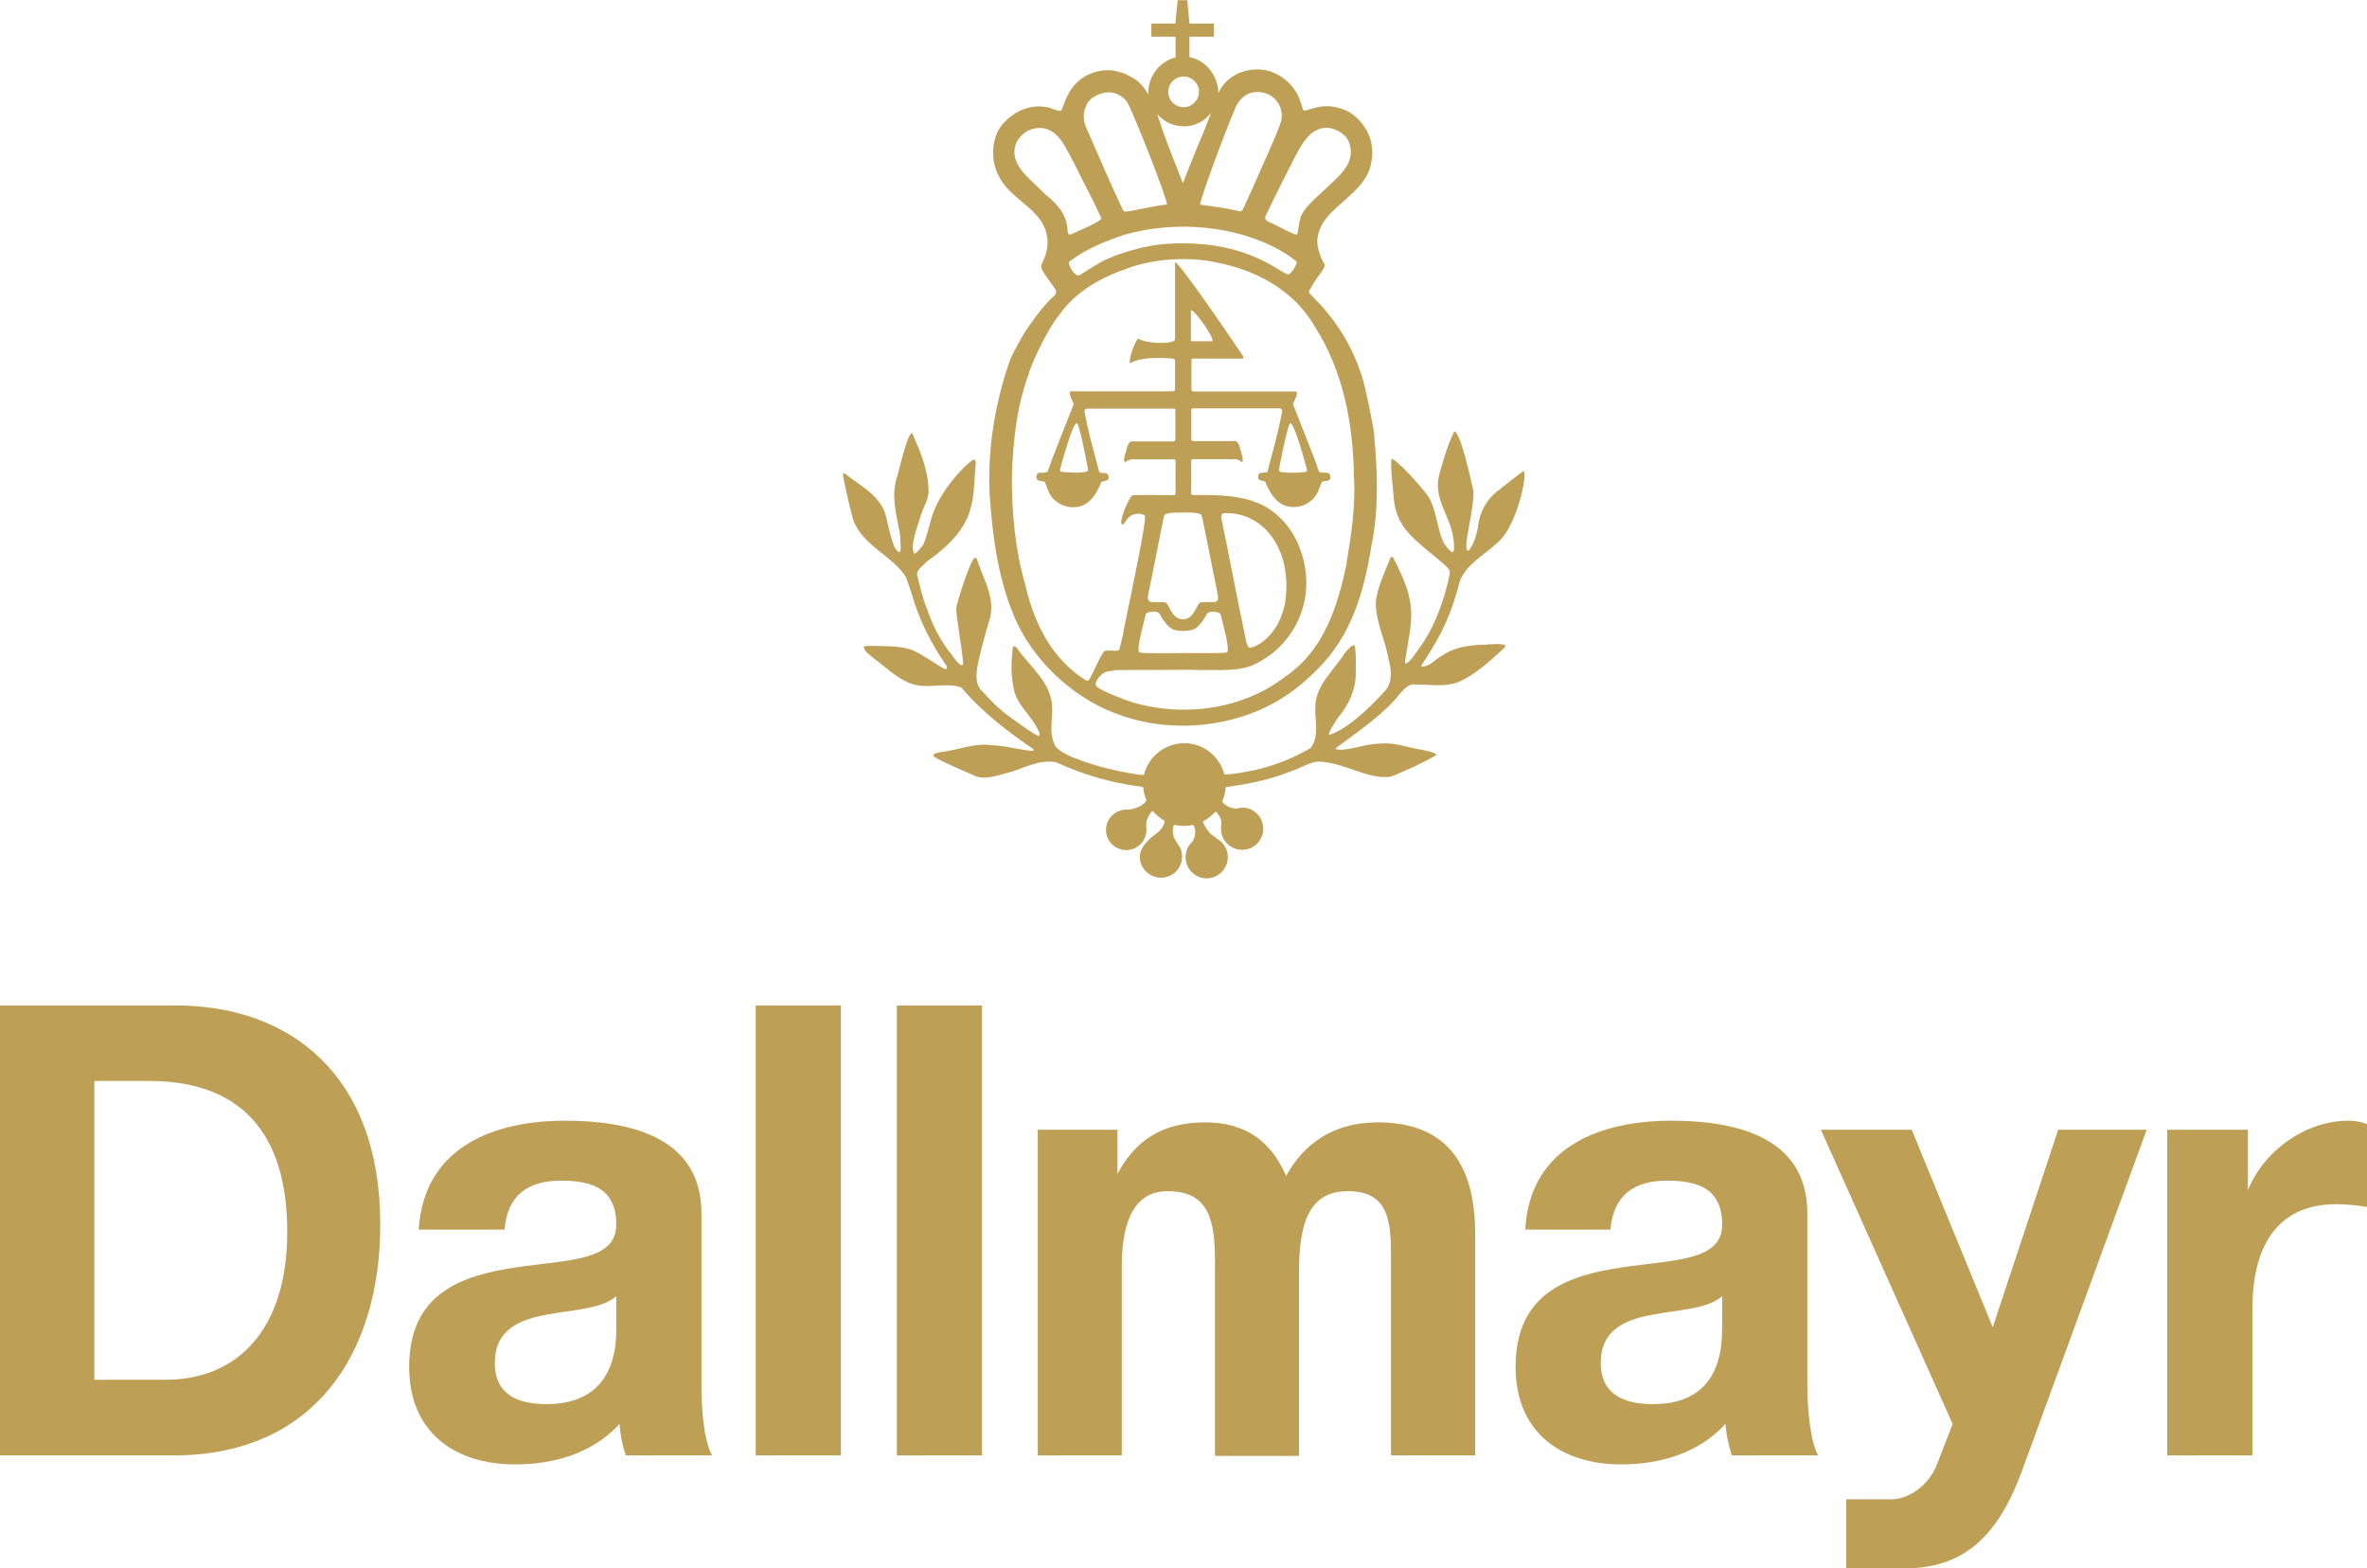 <?xml version="1.0" encoding="UTF-8"?>
<svg id="Layer_1" data-name="Layer 1" xmlns="http://www.w3.org/2000/svg" viewBox="0 0 141.73 93.91">
  <defs>
    <style>
      .cls-1 {
        fill: #be9f56;
        stroke-width: 0px;
      }
    </style>
  </defs>
  <path class="cls-1" d="m128.54,67.64l-7.46,20.4c-1.49,4.08-3.6,5.89-7.15,5.87l-3.38-.02v-4.12h2.69c1.08,0,2.26-.85,2.75-2.11l.93-2.4-7.89-17.62h5.44l4.85,11.83,3.92-11.83h5.3Zm1.23,19.5v-19.5h4.83v3.62c1.01-2.47,3.55-4.16,6.01-4.16.37,0,.78.07,1.12.2v4.97c-.47-.1-1.22-.17-1.83-.17-3.75,0-5.03,2.8-5.03,6.25v8.79h-5.1Zm-33.34-13.52h-5.1c.27-5,4.56-6.52,8.75-6.52,3.68,0,8.14.88,8.14,5.54v10.17c0,1.76.2,3.51.64,4.33h-5.17c-.17-.61-.34-1.25-.37-1.89-1.62,1.79-3.99,2.43-6.25,2.43-3.52,0-6.32-1.86-6.32-5.84,0-4.43,3.14-5.47,6.32-5.95,3.14-.47,6.05-.37,6.05-2.57s-1.52-2.63-3.31-2.63c-1.93,0-3.21.85-3.38,2.94Zm6.69,5.98v-1.99c-.88.78-2.67.81-4.26,1.12-1.59.31-3.01.91-3.01,2.87s1.49,2.47,3.14,2.47c3.99,0,4.12-3.31,4.12-4.46Zm-40.98,7.54v-19.5h4.77v2.64c1.11-2.06,2.74-3.08,5.27-3.08,2.26,0,3.88,1.01,4.83,3.21,1.01-1.86,2.77-3.21,5.47-3.21,3.41,0,5.85,1.69,5.85,6.69v13.25h-5.04v-11.93c0-2.17-.17-3.89-2.6-3.89s-2.91,2.16-2.91,4.9v10.95h-5.03v-11.66c0-2.47-.37-4.19-2.84-4.19-1.82,0-2.74,1.52-2.74,4.49v11.33h-5.04Zm-8.44,0v-26.94h5.1v26.94h-5.1Zm-8.45,0v-26.94h5.1v26.94h-5.1Zm-15.04-13.52h-5.14c.31-5,4.6-6.52,8.75-6.52,3.72,0,8.18.88,8.18,5.54v10.17c0,1.76.17,3.51.64,4.33h-5.17c-.2-.61-.34-1.25-.37-1.89-1.62,1.79-3.99,2.43-6.25,2.43-3.55,0-6.35-1.86-6.35-5.84,0-4.43,3.17-5.47,6.35-5.95,3.14-.47,6.05-.37,6.05-2.57s-1.52-2.63-3.31-2.63c-1.96,0-3.21.85-3.38,2.94Zm6.69,5.98v-1.99c-.88.78-2.67.81-4.26,1.12-1.59.31-3.01.91-3.01,2.87s1.45,2.47,3.11,2.47c3.99,0,4.16-3.31,4.16-4.46Zm-31.25-14.87v17.88h4.29c4.16,0,7.26-2.87,7.26-8.86,0-5.24-2.2-9.03-8.28-9.03h-3.28ZM0,87.14v-26.94h10.51c6.89,0,12.26,4.19,12.26,13.11,0,7.81-4.02,13.83-12.36,13.83H0Z"/>
  <g>
    <path class="cls-1" d="m82.29,26.06c0-.26-.39-2.16-.62-3.11-.9-3.31-2.99-5.06-3.25-5.38-.02-.03-.09-.1,0-.21.46-.89.97-1.26.89-1.53-.17-.28-.28-.58-.37-.9-.23-.9.23-1.68.85-2.28.92-.9,2.17-1.68,2.33-3,.23-1.17-.32-2.28-1.31-2.93-1.61-.84-2.61.09-2.78-.14-.08-.27-.17-.53-.26-.76-.43-.94-1.36-1.63-2.4-1.66h-.21c-.51,0-1.7.28-2.21,1.42h0c0-1.03-.74-1.98-1.73-2.16v-1.22h1.47v-.79h-1.47l-.13-1.4h-.57l-.14,1.4h-1.44v.79h1.45v1.24c-.93.22-1.63,1.1-1.63,2.1,0,.04,0,.08.01.12-.23-.38-.54-.78-.92-.99-.25-.11-.48-.3-.79-.34-.44-.18-1.06-.16-1.54,0-1.59.5-1.78,2.02-1.98,2.28-.08.11-.54-.12-.7-.16-1.18-.28-2.28.25-2.97,1.2-.55.87-.53,2.14,0,3.01.48.9,1.47,1.43,2.14,2.17.64.65.88,1.55.6,2.4-.05.28-.32.62-.26.81.21.46.55.83.83,1.27.07.09.09.23,0,.35-.56.5-1.02,1.08-1.45,1.7-.33.44-.6.9-.83,1.36-.23.39-.42.78-.55,1.22-.78,2.35-1.2,4.84-1.1,7.54.18,2.74.55,5.49,1.68,7.88,1.22,2.51,3.62,4.63,6.25,5.49,3.32,1.15,7.29.62,10.08-1.38.57-.39,1.12-.9,1.61-1.38,2.07-2.05,2.81-4.68,3.25-7.43.44-2.12.37-4.4.16-6.59Zm-4.84-16.5c.45-.82.95-1.96,2.07-1.91.51.07,1.09.37,1.27.9,0,0,.04.12.05.2.27,1.08-.71,1.83-1.43,2.52-.44.42-1.18,1.03-1.45,1.55-.21.37-.21,1.18-.3,1.2,0,.17-1.31-.6-1.75-.76-.11-.1-.19-.16-.14-.3.51-1.11,1.68-3.39,1.68-3.39Zm.19,6.15c.02.08-.28.66-.49.72-.17.05-.98-.66-2.3-1.16-1.95-.78-4.14-.72-4.55-.69-1.89.04-3.61.75-3.96.91-.58.25-1.13.64-1.7.99-.3.1-.68-.59-.63-.8,1.01-.78,2.19-1.25,3.37-1.64,3.04-.85,6.66-.55,9.34.99.36.19.9.59.93.67Zm-3.67-9.27c.21-.46.62-.87,1.13-.92.49-.05.95.09,1.27.44.33.35.46.85.33,1.34-.37,1.06-.88,2.07-1.32,3.11-.32.71-.62,1.43-.97,2.14l-.11.11c-.78-.18-1.66-.3-2.44-.41-.01-.29,1.45-4.26,2.12-5.81Zm-3.1-1.86c.5,0,.92.41.92.92s-.42.92-.92.92-.92-.41-.92-.92.42-.92.92-.92Zm0,2.99c.68,0,1.27-.32,1.65-.82-.12.32-.35.87-.45,1.16-.46,1.04-1.24,3.06-1.24,3.06-.41-1.06-.79-1.98-1.18-3.06-.1-.29-.25-.75-.36-1.08.39.45.95.73,1.57.73Zm-5.85-1.18c.16-.53.71-.76,1.17-.85.51-.07,1.01.16,1.31.58.48.9,2.45,5.93,2.37,6.12-1.35.18-2.1.43-2.54.43l-.09-.09c-.74-1.57-1.43-3.18-2.14-4.8-.21-.4-.3-.94-.09-1.38Zm-2.47,5.21c-.83-.89-2.28-1.78-1.66-3.13.3-.53.83-.83,1.43-.81,1.11.07,1.52,1.29,1.98,2.08.53,1.1,1.13,2.19,1.64,3.3.09.21-1.34.76-1.85,1.01-.09,0-.16-.07-.16-.16-.02-.74-.3-1.45-1.38-2.28Zm18.1,22.06c-.53,2.58-1.36,5.3-3.74,6.89-2.38,1.82-5.65,2.35-8.58,1.64-.51-.1-1.89-.6-2.58-1.01-.09-.07-.19-.19-.14-.3.12-.3.37-.58.67-.67l.55-.09c1.5-.02,2.95,0,4.41-.02.21.02.39,0,.58.02,1.13-.04,2.44.14,3.43-.41,1.99-.99,3.21-3.18,2.93-5.44-.05-.48-.16-.94-.33-1.38-.66-1.88-2.15-2.67-2.65-2.81-.94-.4-2.26-.45-3.37-.44-.11,0-.23,0-.34,0,0-.01-.17.03-.17-.11.02-.55,0-1.58,0-1.93.04-.12.05-.09.14-.11.39,0,1.86,0,2.49,0,.16,0,.3.09.41.18.12-.09.02-.4-.08-.72-.1-.45-.24-.6-.47-.54-.07,0-2.3,0-2.36,0-.03.01-.1-.03-.12-.11,0-.41,0-1.54,0-1.74,0-.14.11-.1.11-.11.07,0,3.42,0,5.2,0,.07.02.14.07.14.14-.23,1.25-.57,2.44-.89,3.66-.18.12-.57-.08-.56.33,0,.23.35.19.44.28.21.54.58,1.22,1.22,1.43.58.18,1.22,0,1.62-.41.3-.28.39-.67.53-1.01.14-.12.42,0,.51-.21.02-.14,0-.3-.14-.35-.21-.02-.37.02-.53-.07-.32-.95-1.09-2.83-1.56-4.04,0-.09.43-.77.14-.76-1.76,0-6.1,0-6.1,0,0,0-.08,0-.12-.09v-1.79c0-.11.12-.09.12-.09h2.96c.06-.02.02-.11,0-.16-.89-1.34-3.84-5.64-4.06-5.61v4.62c-.06.32-1.77.26-2.18-.04-.19,0-.67,1.4-.5,1.47.66-.46,2.46-.29,2.56-.28.1.02.11.11.12.12,0,.03,0,.08,0,.16h0v1.59c-.04.09-.11.09-.11.09,0,0-4.34.01-6.1,0-.29,0,.14.68.14.77-.47,1.21-1.24,3.09-1.56,4.04-.16.09-.32.05-.53.07-.13.05-.16.21-.13.35.09.21.37.09.5.21.14.35.23.74.53,1.02.39.41,1.04.6,1.62.41.65-.21,1.01-.89,1.22-1.43.09-.09.45-.04.44-.27.01-.41-.38-.21-.56-.33-.32-1.22-.66-2.41-.89-3.66,0-.07.07-.12.14-.14,1.77,0,5.12,0,5.2,0,0,0,.11-.03.11.12,0,.19,0,1.33,0,1.73-.02.08-.09.12-.12.11-.07,0-2.29,0-2.36,0-.23-.06-.36.09-.46.54-.11.32-.19.63-.08.72.11-.09.26-.18.41-.19.63,0,2.1,0,2.49,0,.09.02.1-.01.13.11,0,.36-.01,1.37,0,1.93-.04.15-.17.1-.17.11-.47.01-2.4-.06-2.45.03-.25.28-.83,1.66-.57,1.72.14.03.21-.33.51-.52.25-.16.65-.16.83-.02.17.11-.78,4.55-1.24,6.78-.04.41-.18.83-.28,1.24-.03.2-.86-.05-.94.16-.34.51-.55,1.11-.86,1.66-.04.04-.16.09-.22.02-2.06-1.29-3.09-3.46-3.6-5.67-.6-2.07-.83-4.31-.81-6.59.07-2.1.3-4.2,1.02-6.09.01-.26,1-2.52,1.84-3.55.99-1.41,2.56-2.24,4.08-2.76,1.7-.63,3.87-.67,5.28-.35,2.33.44,4.61,1.61,5.9,3.81,1.69,2.65,2.31,5.74,2.36,9.01.11,1.71-.16,3.51-.44,5.16Zm-11.25,3.05c.2.33.49.86.91,1,.5.14.92.03,1.09,0,.42-.14.7-.67.9-1,.1-.12.64-.11.78.05.12.53.62,2.21.37,2.31-.18.06-2.3.02-2.59.03h0s-.02,0-.03,0h0c-.3,0-2.41.03-2.59-.03-.25-.11.26-1.78.37-2.32.14-.16.68-.17.78-.05Zm-.59-1.4c.12-.63.33-1.57.51-2.54.14-.64.33-1.78.41-1.94.1-.17,1.03-.14,1.1-.14s1-.04,1.1.14c.08.16.28,1.3.42,1.94.18.97.39,1.91.51,2.54.06.37.16.61-.07.73l-.86.02c-.3,0-.35,1.01-1.1,1.02-.74,0-.8-1.02-1.1-1.02l-.85-.02c-.23-.12-.14-.36-.07-.73Zm4.31-4.33c0-.11.03-.2.14-.25,1.09-.07,2.15.42,2.82,1.31.85,1.08,1.08,2.56.88,3.97-.36,2.19-1.97,2.85-2.17,2.77-.18-.2-.2-.52-.28-.9-.49-2.31-.9-4.59-1.39-6.9Zm-1.81-10.55v-1.86c.16-.1,1.45,1.7,1.28,1.86,0,0-1.22.01-1.28,0Zm5.95,4.91c.09.01.31.24,1,2.78,0,.2-.21.14-.35.16,0,.01-.8.06-1.01,0,0,0-.36.01-.32-.16.24-1.32.58-2.79.68-2.78Zm-12.11,2.77c.04.17-.33.16-.33.16-.22.06-1.01.01-1.01,0-.13-.02-.34.04-.34-.16.69-2.54.92-2.77,1.01-2.78.1-.01.43,1.46.67,2.78Z"/>
    <path class="cls-1" d="m89.05,38.6c-.99,0-1.91.12-2.7.65-.56.33-.66.61-1.19.67,0,0-.09-.02-.03-.11,1.39-2.09,1.82-3.27,2.31-5.1.44-.97,1.41-1.47,2.17-2.17,1.29-.99,1.95-4.6,1.57-4.31-.53.39-.92.71-1.43,1.11-.76.55-1.18,1.38-1.27,2.3-.17.9-.51,1.37-.6,1.33-.31-.17.37-2.32.35-3.54-.64-2.95-.99-3.61-1.15-3.6-.37.69-.75,2.02-.9,2.58-.39,1.41.65,2.47.83,3.75.04.28.13.8-.03.9-.1.04-.48-.44-.58-.65-.37-.87-.39-1.87-.88-2.7-.53-.71-2-2.32-2.21-2.23-.05.76.09,1.54.14,2.3.05.92.44,1.73,1.15,2.4.58.58,1.22,1.04,1.85,1.59.17.18.45.34.34.67-.34,1.59-.88,3.11-1.86,4.45-.23.28-.41.67-.76.85-.06-.03-.02-.09-.04-.12.39-2.64.83-3.3-.72-6.25-.04-.05-.14-.02-.16.05-.34.85-.74,1.66-.87,2.58-.03,1.22.57,2.28.76,3.46.17.62.26,1.36-.18,1.87-1.81,2.02-2.99,2.58-3.35,2.66-.18.04.29-.7.49-1,.64-.76,1.08-1.66,1.08-2.67.03-1.73-.09-1.68-.09-1.68-.17-.03-.42.3-.58.48-.64,1.02-1.68,1.85-1.75,3.11-.06.83.28,1.84-.29,2.56-.93.55-1.89.94-2.93,1.22-.52.14-1.83.39-2.23.35-.28-1.07-1.24-1.86-2.4-1.86s-2.14.8-2.41,1.88c-.18.06-.36-.03-.54-.03-1.08-.18-2.11-.42-3.13-.78-.29-.13-1.13-.34-1.64-.88-.07-.18-.16-.37-.19-.58-.12-.41.04-1.51,0-1.71,0-1.52-1.34-2.47-2.14-3.64-.06-.02-.16-.12-.21-.02-.09.76-.14,1.54.02,2.3.1,1.13,1.15,1.8,1.55,2.81.03.08.05.12,0,.21-.09.1-1.87-1.22-1.87-1.22-.6-.44-1.15-1.02-1.66-1.59-.26-.34-.23-.78-.19-1.2.19-1.06.5-2.08.79-3.09.27-1.18-.35-2.19-.7-3.2-.07-.14-.09-.49-.27-.32-.27.25-1.02,2.65-1.06,2.93-.04.36.3,2.15.41,3.3,0,.05,0,.18-.11.16-.23-.14-.41-.39-.55-.6-.7-.83-1.23-1.94-1.5-2.77-.25-.56-.42-1.36-.6-2.05,0-.37.39-.53.57-.78,3.16-2.21,2.73-3.77,2.95-5.95-.02-.07-.02-.16-.11-.16-.21,0-2.11,1.78-2.58,3.62-.14.48-.24.96-.43,1.42-.14.21-.45.61-.56.58-.31-.45.23-1.71.46-2.49.14-.39.37-.74.39-1.2,0-1.27-.49-2.4-.97-3.5-.24-.17-.71,1.84-.9,2.56-.41,1.15-.04,2.35.16,3.46,0,.35.11,1.02-.02,1.09-.14,0-.21-.19-.3-.28-.25-.6-.37-1.27-.53-1.92-.34-1.2-1.54-1.78-2.46-2.51-.05-.02-.11,0-.11.05.09.62.51,2.37.62,2.74.59,1.56,2.36,2.13,3.16,3.42l.3.85c.44,1.61,1.15,3.04,2.1,4.42.05.07.07.16.02.23-.08.11-1.24-.76-1.84-1.04-.71-.37-1.68-.32-2.49-.35-.49,0-.59,0-.62.07.07.3.3.42.53.62.72.53,1.41,1.22,2.24,1.55.99.39,2.14-.09,3.07.25,1.27,1.5,2.77,2.63,4.31,3.69l.03.04s-.05.07-.09.07c-.83-.07-1.61-.32-2.42-.34-1.06-.16-2.03.3-3.05.41-.11.04-.42.03-.45.22.02.13,1.53.79,2.35,1.14.6.35,1.38.07,1.98-.09.99-.23,1.89-.85,3-.67,1.61.74,3.32,1.25,5.12,1.47.05,0,.09.03.12.05.02.28.09.54.19.78-.2.3-.56.44-.86.51-.04.01-.09.02-.14.03h-.11c-.53-.03-1.05.28-1.24.8-.23.63.09,1.33.72,1.55.63.24,1.33-.09,1.55-.72.07-.18.09-.36.07-.53v-.32h0s.02-.09.03-.13c.06-.2.23-.51.35-.57.2.24.44.44.71.59.01.08-.01.14-.03.17-.05.2-.2.37-.37.53,0,0-1.09.7-1.08,1.45,0,.7.57,1.26,1.27,1.26s1.26-.56,1.26-1.26c0-.2-.04-.38-.12-.55l-.22-.33c-.06-.11-.12-.21-.16-.29-.1-.49-.04-.66.04-.74.2.05.39.07.59.07.18,0,.35-.02.52-.06.03.03.06.08.09.13.09.25.05.5-.04.73l-.08.14c-.25.23-.41.56-.41.93,0,.7.57,1.27,1.26,1.27s1.27-.57,1.27-1.27c0-.48-.27-.9-.67-1.11l-.08-.08c-.09-.07-.18-.13-.27-.19-.2-.19-.44-.58-.47-.76.29-.15.54-.35.75-.59.11.06.32.35.34.57.01.05.02.1.02.15l-.03.19s0,.08,0,.12c0,.7.57,1.26,1.27,1.26s1.26-.56,1.26-1.26-.57-1.27-1.26-1.27c-.04,0-.37.07-.37.07-.32-.05-.62-.14-.83-.43.12-.26.19-.54.21-.84.01,0,.03-.02.05-.03,1.31-.18,2.61-.44,3.8-.92.53-.16,1.01-.48,1.59-.6,1.59-.02,3.05,1.11,4.44.9.17-.04,1.85-.76,2.73-1.29.07-.16-.94-.33-.94-.33-.83-.14-1.62-.46-2.49-.35-.9,0-2.06.52-2.6.31-.12-.04,2.72-1.83,3.8-3.24.25-.28.51-.64.92-.62.85,0,1.78.16,2.58-.12,1.09-.46,1.95-1.29,2.84-2.1.02-.05.02-.12,0-.14-.37-.12-.67-.02-1.04-.05Z"/>
  </g>
</svg>